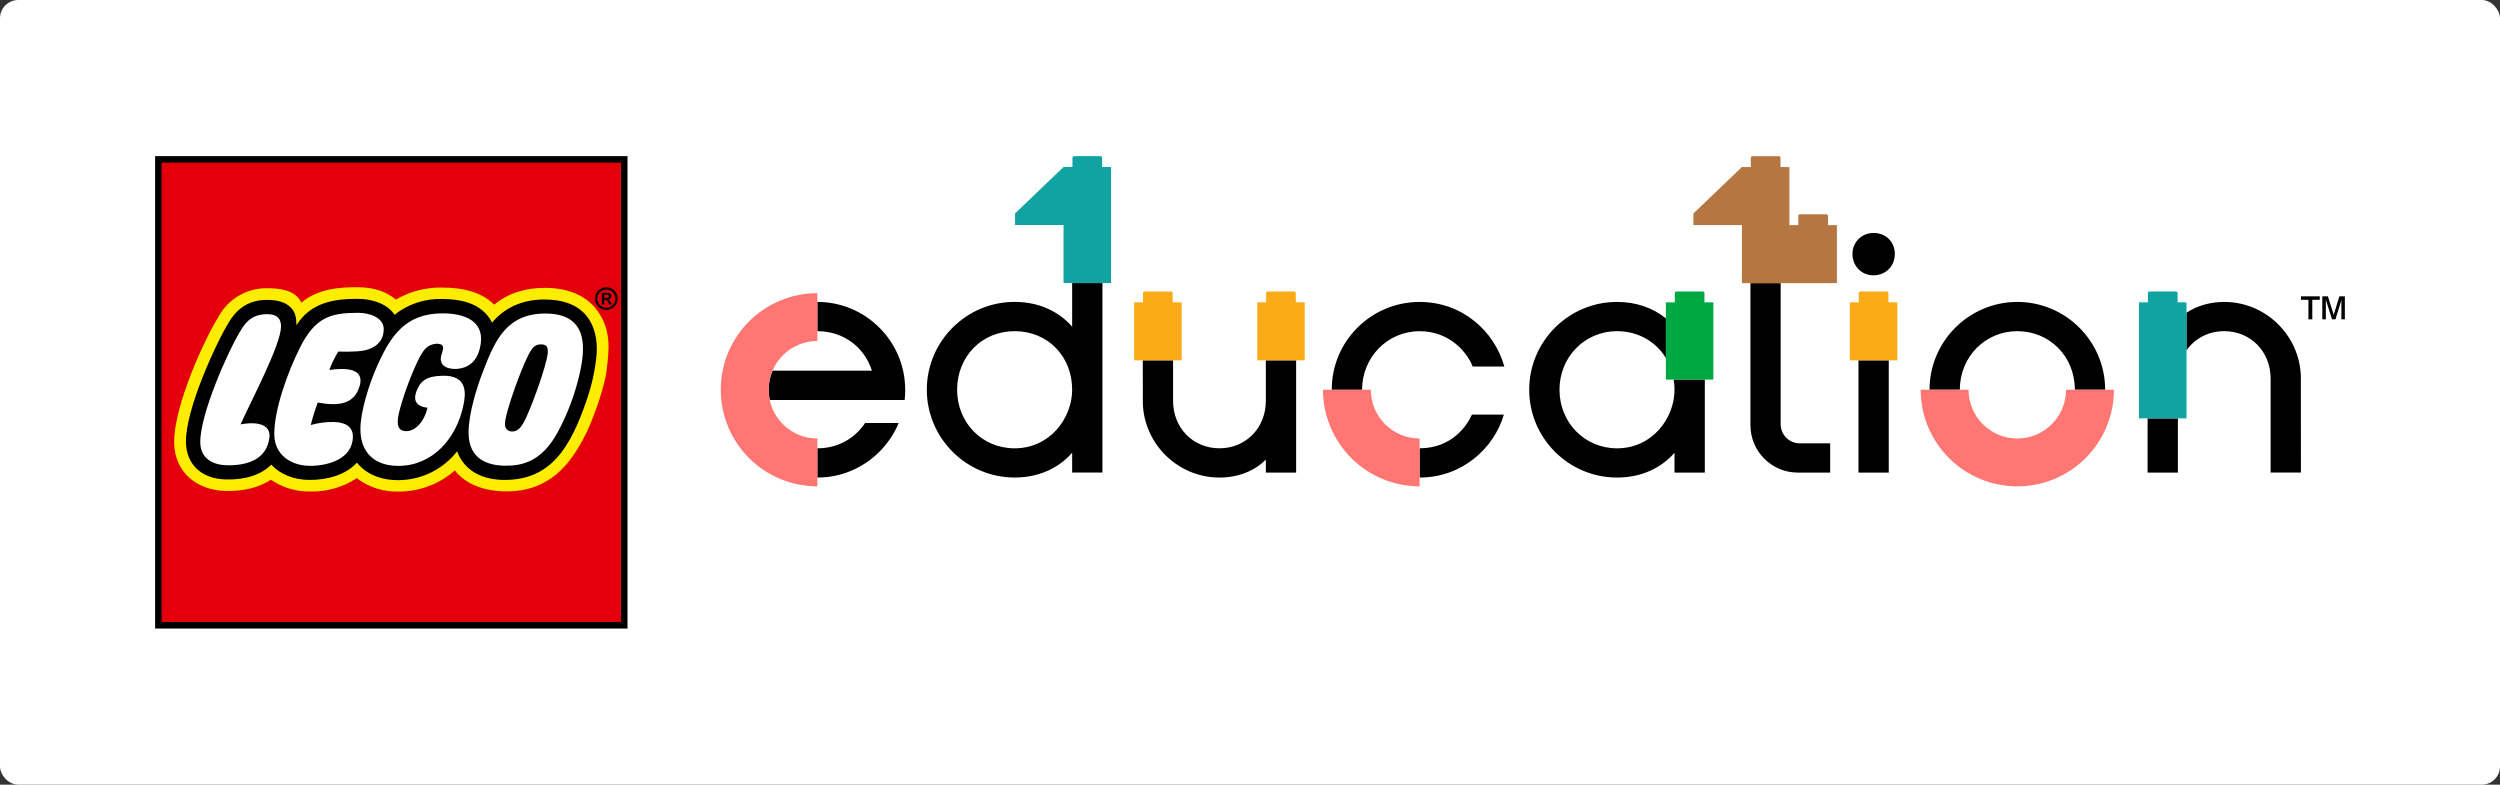 <svg xmlns="http://www.w3.org/2000/svg" id="b" viewBox="0 0 685 215"><rect x="0" y="0" width="685" height="215" fill="#333333" stroke="none"/><defs><style>.d{fill:#ff7673;}.e{fill:#fff;}.f{fill:#00a843;}.g{fill:#11a3a1;}.h{fill:#b67641;}.i{fill:#e3000b;}.j{fill:#fbab18;}.k{fill:#ffed00;}</style></defs><g id="c"><rect class="e" width="685" height="215" rx="5" ry="5"></rect><path class="e" d="M43.38,43.64v127.71h127.71V43.64H43.38Z"></path><path class="k" d="M43.38,43.64v127.71h127.71V43.64H43.38ZM162.59,96.73c-.36,4.18-1.23,8.29-2.59,12.25-4.49,13.34-9.7,21.61-21.76,21.61-3.55,0-9.85-.94-12.17-7.26l-.55-1.5-.99,1.25c-3.69,4.74-9.36,7.53-15.37,7.56-4.6.02-8.3-1.52-10.69-4.46l-.66-.81-.7.77c-2.56,2.82-7,4.44-12.21,4.44-4.09,0-7.61-1.39-9.93-3.91l-.63-.69-.66.67c-2.58,2.61-6.65,3.92-11.76,3.8-6.2-.15-9.97-3.61-10.1-9.26-.19-8.71,8.25-27.05,11.74-32.63,2.27-3.72,5.39-5.53,9.53-5.53,2.83,0,4.76.59,5.9,1.81,1.05,1.1,1.25,2.04,1.35,4.28l.12,2.9,1.53-2.47c3.7-5.97,9.84-6.79,15.92-6.79,4.23,0,7.92,1.55,9.4,3.96l.55.89.79-.67c3.53-2.8,7.94-4.26,12.45-4.13,5.34,0,9.22,1.33,11.54,3.95.56.59,1.02,1.28,1.36,2.03l.59,1.25.89-1.05c3.39-4.01,8.02-6.04,13.76-6.04,4.55,0,8,1.21,10.26,3.59,2.83,2.99,3.23,7.19,3.07,10.2h0Z"></path><path class="i" d="M43.38,43.64v127.71h127.71V43.64H43.38ZM166.19,101.63c-.58,4.65-3.72,13.26-5.39,16.7-4.47,9.22-10.46,16.31-21.99,16.31-6.16,0-11.22-1.97-14.18-5.74-4.27,3.77-9.78,5.83-15.49,5.79-4.1.11-8.12-1.18-11.39-3.66-3.77,2.48-8.22,3.75-12.74,3.64-3.84.08-7.61-1.05-10.78-3.23-3.22,2.14-7.45,3.2-12.4,3.08-8.25-.19-13.95-5.43-14.11-13.02-.22-10.09,8.28-28.56,12.29-34.96,2.67-4.75,7.73-7.65,13.18-7.57,6.09,0,8.29,1.74,9.38,3.95,4.69-3.99,10.92-4.22,15.35-4.22,4.89,0,7.96,1.3,10.57,3.38,3.83-2.25,8.22-3.39,12.67-3.29,6.3,0,10.98,1.46,14.24,4.69,3.81-3.17,8.57-4.61,13.91-4.61,7.06,0,11.7,2.55,14.42,6.34,3.85,5.35,3.16,10.73,2.45,16.43h0Z"></path><path d="M42.5,42.78v129.44h129.44V42.78H42.5ZM170.16,44.56v125.87H44.28V44.56h125.87Z"></path><path d="M165.57,81.62v-.88h.6c.44,0,.66.15.66.43,0,.22-.15.44-.59.44h-.67ZM167.71,83.44l-.37-.65c-.32-.57-.41-.65-.69-.75v-.02c.49-.01.87-.41.87-.9,0-.51-.32-.9-1.01-.9h-1.6v3.21h.66v-1.32h.12c.28,0,.4.03.53.16.17.19.32.4.44.63l.26.53h.8,0ZM166.13,79.33c1.37,0,2.5,1.11,2.5,2.48s-1.11,2.5-2.48,2.5-2.5-1.11-2.5-2.48h0c0-1.38,1.11-2.49,2.48-2.5h0ZM166.13,78.72c-1.71,0-3.1,1.39-3.1,3.1,0,1.71,1.39,3.1,3.1,3.1,1.71,0,3.09-1.39,3.1-3.1,0-1.71-1.38-3.1-3.09-3.1h-.02,0Z"></path><path d="M149.25,82.05c-6.69,0-11.31,2.65-14.44,6.36-.38-.82-.88-1.58-1.49-2.24-2.56-2.9-6.68-4.25-12.21-4.25-4.72-.14-9.33,1.4-13.02,4.34-1.62-2.64-5.49-4.38-10.16-4.38-6.09,0-12.74.86-16.68,7.22-.09-2.28-.3-3.5-1.59-4.85-1.56-1.65-4.09-2.08-6.55-2.08-4.49,0-7.86,1.96-10.29,5.95-3.53,5.63-12.07,24.15-11.87,33.12.12,5.79,4.01,9.97,10.97,10.13,5.44.13,9.7-1.32,12.41-4.06,2.43,2.64,6.15,4.19,10.59,4.19,4.95,0,9.93-1.48,12.87-4.73,2.48,3.05,6.38,4.81,11.39,4.79,6.28-.03,12.2-2.95,16.07-7.9,2.06,5.61,7.3,7.84,13.01,7.84,12.52,0,18.02-8.61,22.6-22.22,1.39-4.04,2.27-8.23,2.64-12.48.38-7.16-2.65-14.73-14.23-14.73h-.02ZM65.94,116.27c6.48-1.13,8.11,1.22,7.9,3.39-.61,6.49-6.57,7.95-11.74,7.82-3.75-.09-7.12-1.81-7.22-6.16-.16-7.62,7.6-25.24,11.26-31.09,1.69-2.77,3.75-4.15,7.03-4.15,3.11,0,3.88,1.6,3.83,3.51-.13,5.1-8.38,20.61-11.08,26.68h0ZM87.04,110.29c-.43,1.16-1.24,3.59-1.9,6.17,2.1-.61,4.27-.89,6.45-.83,3.11.08,5.1,1.37,5.1,3.94,0,6.24-6.9,8.07-11.68,8.07-5.25,0-9.86-2.99-9.86-8.73,0-6.73,3.65-16.95,7.08-23.74,4.2-8.35,8.5-9.46,15.91-9.46,3.26,0,7,1.39,7,4.46,0,4.26-3.61,5.88-7.18,6.09-1.76.12-3.52.14-5.28.07-.97,1.6-1.8,3.29-2.45,5.04,6.62-.93,9.43.57,8.31,4.4-1.51,5.17-6,5.52-11.49,4.53ZM119.62,94.18c-1.59.08-3.04.97-3.83,2.36-1.92,2.69-6.08,13.5-6.73,17.94-.44,3.04.87,3.66,2.3,3.66,2.3,0,4.88-2.43,5.76-6.45,0,0-4.38-.11-3.17-3.99,1.17-3.77,3.4-4.58,7.09-4.74,7.27-.3,6.55,5.07,5.97,7.93-1.89,9.3-8.51,16.76-17.87,16.76-6.41,0-10.39-3.54-10.39-10.08,0-4.66,2.31-11.97,4.14-16.24,3.9-9.11,7.98-15.47,18.4-15.47,6.25,0,11.18,2.24,10.45,8.1-.53,4.29-2.68,6.82-6.59,7.12-1.1.08-5.56-.03-4.08-4.26.52-1.48.73-2.64-1.47-2.64h0ZM158.94,101.87c-1.27,5.87-3.39,11.53-6.26,16.8-4.38,7.89-9.71,8.99-14.36,8.93-4.65-.05-9.89-1.77-9.93-8.95-.03-5.15,2.19-12.42,4.08-17.19,3.29-8.64,6.65-15.68,17.26-15.55,12.39.15,10.18,11.16,9.22,15.95h0ZM150.11,96.47c-.13,3.31-4.98,16.53-6.7,19.45-.75,1.27-1.59,2.31-3.1,2.31-1.03.04-1.91-.76-1.95-1.8v-.21c-.1-2.98,5.38-17.95,7.25-20.37.56-1.01,1.67-1.59,2.82-1.48,1.55.01,1.71,1.13,1.67,2.1h0Z"></path><path d="M313.12,98.74h8.3v11.1c0,7.41,5.46,12.99,12.71,12.99s12.71-5.59,12.71-12.99v-11.1h8.3v30.75h-8.3v-3.57c-3.02,3.11-7.64,4.93-12.71,4.93-11.26,0-20.55-9-20.99-20.19l-.02-11.92ZM576.81,106.79c0-13.27-10.8-24.06-24.06-24.06s-24.06,10.8-24.06,24.06h8.3c0-9,6.93-16.05,15.76-16.05s15.76,6.9,15.76,16.05h8.3ZM517.52,98.74h-8.3v30.75h8.3v-30.75ZM487.9,116.24v-38.67h-8.28v38.95c0,7.15,5.82,12.97,12.97,12.97h8.88v-8.01h-8.33c-2.89,0-5.24-2.35-5.24-5.24h0ZM513.33,63.83c-3.23,0-5.76,2.53-5.76,5.76s2.42,5.85,5.76,5.85,5.85-2.51,5.85-5.85-2.46-5.76-5.85-5.76ZM293.77,77.57v11.94c-3.79-4.31-9.24-6.79-15.76-6.79-13.27,0-24.06,10.8-24.06,24.06s10.8,24.06,24.06,24.06c6.53,0,11.98-2.48,15.76-6.79v5.43h8.3v-51.91h-8.3ZM278.01,122.84c-8.96,0-15.76-7.05-15.76-16.05s6.66-16.05,15.76-16.05,15.76,6.9,15.76,16.05c0,7.72-6.03,16.05-15.76,16.05ZM388.97,130.85c11.64,0,20.41-8.03,23.09-17.25h-8.75c-1.27,2.87-5.39,9.23-14.34,9.23v8.01ZM364.9,106.79c0-13.48,10.94-24.06,24.06-24.06,11.64,0,20.48,7.9,23.23,17.7h-8.69c-1.13-3.16-5.74-9.68-14.53-9.68s-15.76,7.13-15.76,16.05h-8.3ZM636.31,87.5v-6.3h1.54l1.59,5.03,1.54-5.03h1.51v6.3h-.95v-5.28l-1.62,5.28h-.95l-1.69-5.36v5.36h-.97ZM632.51,87.5v-5.36h-2.04v-.94h5.15v.94h-2.05v5.36h-1.06ZM458.82,106.79c0,7.72-6.03,16.05-15.76,16.05-8.84,0-15.76-7.05-15.76-16.05s6.93-16.05,15.76-16.05c5.79,0,10.67,2.87,13.4,7.36v-10.86c-3.56-2.89-8.13-4.51-13.4-4.51-13.27,0-24.06,10.8-24.06,24.06s10.8,24.06,24.06,24.06c6.53,0,11.98-2.48,15.76-6.79v5.43h8.3v-25.49h-8.52c.14.9.22,1.83.22,2.78h0ZM630.45,129.49l-.02-26.57c-.44-11.18-9.73-20.19-20.99-20.19-3.89,0-7.52,1.07-10.36,2.97v10.31c2.27-3.23,5.98-5.27,10.36-5.27,7.24,0,12.71,5.59,12.71,12.99v25.75h8.3ZM596.74,114.64h-8.3v14.85h8.3v-14.85ZM248.02,106.79c0-13.27-10.8-24.06-24.06-24.06v8.01c7.04,0,12.82,4.23,14.95,10.83h-27.24c-.69,1.64-1.06,3.41-1.06,5.22,0,.95.11,1.88.3,2.8h36.97c.07-.67.16-1.76.16-2.8ZM240.04,124.66c3.22-2.89,5.21-6.33,6.2-8.75h-9.2c-1.05,1.62-5.09,6.93-13.08,6.93v8.01c6.87,0,12.37-2.86,16.08-6.19h0Z"></path><path class="e" d="M291.04,89.88h0s-.01-.01-.01-.01c0,0,0,0,.01.01Z"></path><path class="f" d="M456.45,104.01v-21.17h2.44v-2.52c0-.26.21-.46.46-.46h7.21c.26,0,.46.21.46.46v2.52h2.44v21.17h-13.02Z"></path><path class="d" d="M375.61,106.79h-13.11c0,7.02,2.79,13.75,7.75,18.72,4.96,4.96,11.7,7.75,18.72,7.75v-13.11c-3.54,0-6.94-1.41-9.45-3.91-2.51-2.51-3.91-5.9-3.91-9.45h0Z"></path><path class="d" d="M566.1,106.79c0,3.54-1.41,6.94-3.91,9.45-2.51,2.51-5.9,3.91-9.45,3.91s-6.94-1.41-9.45-3.91c-2.51-2.51-3.91-5.9-3.91-9.45h-13.11c0,7.02,2.79,13.75,7.75,18.72,4.96,4.96,11.7,7.75,18.72,7.75s13.75-2.79,18.72-7.75c4.96-4.96,7.75-11.7,7.75-18.72h-13.11,0Z"></path><path class="j" d="M517.43,82.84v-2.52c0-.26-.21-.46-.46-.46h-7.21c-.26,0-.46.21-.46.46v2.52h-2.44v15.9h13.02v-15.9h-2.44Z"></path><path class="g" d="M596.65,80.32c0-.26-.2-.46-.46-.46h-7.21c-.26,0-.46.21-.46.46v2.52h-2.44v31.8h13.02v-31.8h-2.44v-2.52Z"></path><path class="j" d="M355.05,82.84v-2.52c0-.26-.21-.46-.46-.46h-7.21c-.26,0-.46.21-.46.46v2.52h-2.44v15.9h13.02v-15.9h-2.44Z"></path><path class="j" d="M321.32,82.84v-2.52c0-.26-.21-.46-.46-.46h-7.21c-.26,0-.46.21-.46.46v2.52h-2.44v15.9h13.02v-15.9h-2.44Z"></path><path class="h" d="M477.28,77.57v-15.9h-13.29v-3.18l13.28-12.72h2.45v-2.52c0-.26.21-.46.46-.46h7.22c.26,0,.46.21.46.46v2.52h2.44v15.91h2.44v-2.52c0-.26.21-.46.46-.46h7.21c.26,0,.46.21.46.46v2.52h2.44v15.9h-26.04Z"></path><path class="g" d="M301.99,45.76v-2.52c0-.26-.21-.46-.46-.46h-7.22c-.26,0-.46.21-.46.46v2.52h-2.44l-13.28,12.72v3.18h13.28v15.9h13.02v-31.81h-2.44Z"></path><path class="e" d="M291.04,89.88h0s-.01-.01-.01-.01c0,0,0,0,.01.01Z"></path><path class="d" d="M223.96,93.43v-13.11c-7.02,0-13.75,2.79-18.72,7.75s-7.75,11.7-7.75,18.72,2.79,13.75,7.75,18.72c4.96,4.96,11.7,7.75,18.72,7.75v-13.11c-3.54,0-6.94-1.41-9.45-3.91-2.51-2.51-3.91-5.9-3.91-9.45s1.41-6.94,3.91-9.45c2.51-2.51,5.9-3.91,9.45-3.91h0Z"></path></g></svg>